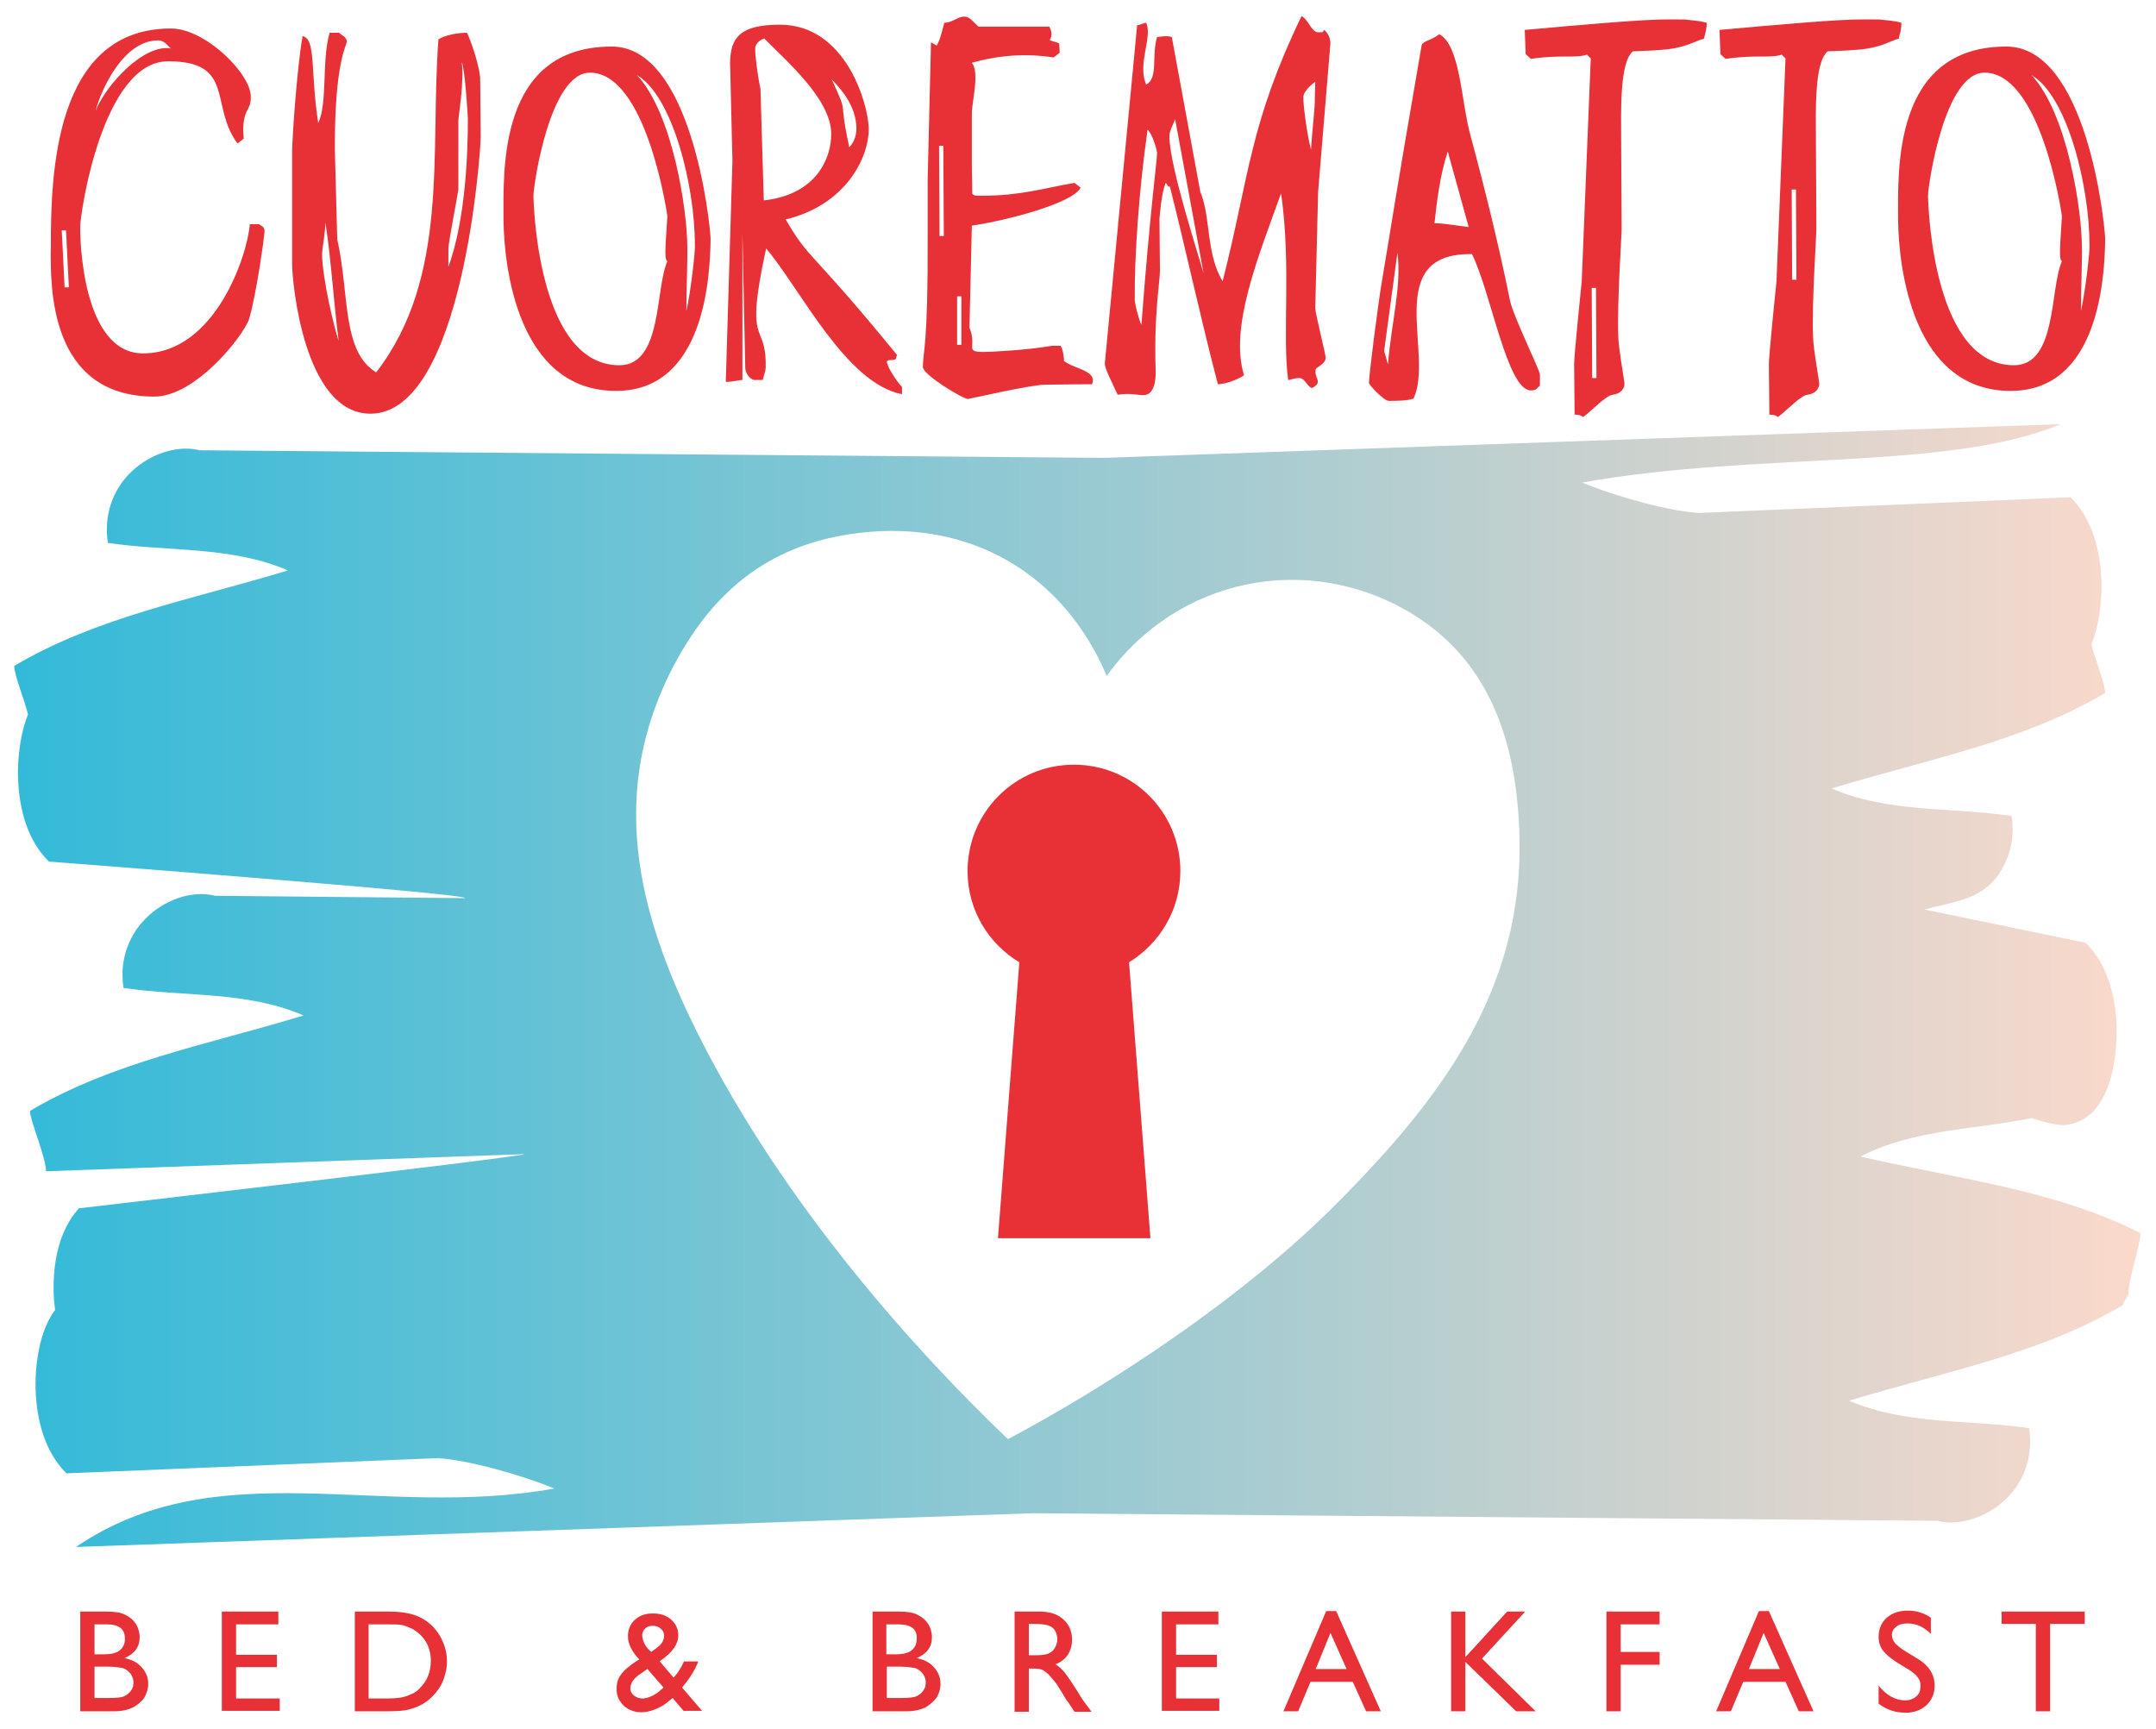 <?xml version="1.0" encoding="utf-8"?>
<!-- Generator: Adobe Illustrator 22.1.0, SVG Export Plug-In . SVG Version: 6.00 Build 0)  -->
<svg version="1.1" id="Capa_1" xmlns="http://www.w3.org/2000/svg" xmlns:xlink="http://www.w3.org/1999/xlink" x="0px" y="0px"
	 viewBox="0 0 453.9 364" style="enable-background:new 0 0 453.9 364;" xml:space="preserve">
<style type="text/css">
	.st0{fill:#E73137;}
	.st1{fill-rule:evenodd;clip-rule:evenodd;fill:#E73137;}
	.st2{fill:none;}
	.st3{fill:url(#SVGID_3_);}
</style>
<path class="st0" d="M203.7,183.4c0-12.4,10-22.4,22.4-22.4c12.4,0,22.4,10,22.4,22.4c0,8.1-4.3,15.2-10.8,19.2l4.5,58.1h-32.1
	l4.5-58.1C208.1,198.7,203.7,191.6,203.7,183.4z"/>
<g>
	<defs>
		<path id="SVGID_1_" d="M446.9,274.8c-17.4,10.3-37.2,13.9-57.6,20.1c12,5.2,25.2,3.9,37.9,5.8c2,13.9-11.1,21.6-19.3,19.5
			l-190.5-1.6L16,325.7c29.9-20.3,64-5.7,100.7-12.3c-7.5-3.1-18.7-6.1-24.6-6.4L14,310.2c-4.6-4.5-6.3-11.3-6.5-17.6
			c-0.1-2.3,0-11.4,4.1-16.8c-0.2-1.5-0.3-2.8-0.3-3.4c-0.2-6.3,1-13.2,5.3-18c0,0,95.7-11.1,93.7-11.4L9.7,246.6
			c-0.1-3.2-3.3-10.4-3.4-12.7c17.4-10.3,37.2-13.9,57.6-20.1c-12-5.2-25.2-3.9-37.9-5.8c-0.7-4.7,0.4-8.6,2.4-11.8l0.4-0.6
			c4-5.7,11.2-8.4,16.5-7l52.6,0.5c1.4-0.9-87.6-7.7-87.6-7.7c-4.6-4.5-6.3-11.3-6.5-17.6c-0.1-1.8,0-8.2,2.1-13.4
			c-0.9-3.5-2.9-8.3-2.9-10.2c17.4-10.3,37.2-13.9,57.6-20.1c-12-5.2-25.2-3.9-37.9-5.8c-2-13.9,11.1-21.6,19.3-19.5l190.5,1.6
			l201.3-7.1c-23.4,9.9-64,5.7-100.7,12.3c7.5,3.1,18.7,6.1,24.6,6.4l78.2-3.3c4.6,4.5,6.3,11.3,6.5,17.6c0.1,1.8,0,8.2-2.1,13.4
			c0.9,3.5,2.9,8.3,2.9,10.2c-17.4,10.3-37.2,13.9-57.6,20.1c12,5.2,25.2,3.9,37.9,5.8c0.7,4.7-0.4,8.6-2.4,11.8l-0.4,0.6
			c-3.8,5.4-9.6,5.6-15.5,7.3l33.9,7c4.6,4.5,6.3,11.3,6.5,17.6c0.1,3.2,0,19.9-11.1,20.8c-2.1-0.1-4.4-0.7-6.8-1.5
			c-12.1,2.5-24.8,2.3-36,8.1c20.8,4.8,40.9,7,58.9,16.1c0.1,2.4-2.6,9.8-2.5,13C448.3,272.4,446.9,274.3,446.9,274.8z M233,142.3
			c-9.2-21.6-28.8-32.9-52.1-30.1c-19.5,2.3-31.8,13-40.2,30.2c-12.9,26.7-5.5,51.9,6.4,75.6c18,35.8,45.8,66.6,65.1,85
			c21.1-11.2,49.6-29.7,69.7-50.1c21.8-22,38.7-44.7,38-76.4c-0.4-18.1-5.1-36.5-22.5-47.2C275.6,116,248,121.5,233,142.3z"/>
	</defs>
	<clipPath id="SVGID_2_">
		<use xlink:href="#SVGID_1_"  style="overflow:visible;"/>
	</clipPath>
</g>
<path class="st1" d="M189.9,81.5l0,1.5c-11.8-2.3-21.3-22-28.6-30.7c-4.7,21.4,0,15.1-0.1,24.7c0.1,1-0.5,2.2-0.6,3h-1.9
	c-1-0.3-1.7-1.5-1.8-2.4L156.3,49l0,31c-0.9,0-1.8,0.4-3.5,0.4l1.4-46.5l-0.5-20.7c0.1-5.3,2.1-8,10.5-8c13.9,0,18.6,16.7,18.7,21.9
	c0,6.3-5,16.1-17.5,19.1c5.2,8.9,4.8,5.7,23.5,28.6c-0.5,0.4,0.2,1-1.2,1c-0.5,0-0.9,0-1,0.4C186.8,77.1,188.3,79.7,189.9,81.5z
	 M175,28.2c0-7.3-9.5-15.4-14.1-20.1c-0.9,0.3-1.9,1.1-1.9,2.1c-0.1,1,0.5,5.8,1.1,8.5l0.7,23.5C172.2,40.9,175,33,175,28.2z
	 M180.3,27.1c0-5.1-3.8-8.9-5.2-10.4c3.8,8.4,1.2,2.8,3.7,14.3C180,29.8,180.3,28.1,180.3,27.1z"/>
<path class="st1" d="M324.2,78.9l0,2.3c-0.7,0.5-0.6,1-1.9,1c-5,0-8.3-20.3-12.4-28.7c-19.1-0.3-7.9,21-12.3,30.4
	c-1.1,0.5-3.9,0.5-5.2,0.5c-1.1,0-4.3-3.5-4.2-3.8c0-1.5,1.9-16.5,2.7-21.2c2.5-14.8,2.3-14.6,8.4-49.9c0.3-0.9,2.1-1,3.7-2.3
	c4.5,2.4,4.6,14.3,6.6,21.4c3.2,11.9,6,23.3,8.3,34.7C318.7,66.9,324.2,77.9,324.2,78.9z M291.4,73.9l0.8,2.8
	c0.8-9.3,2.9-16.5,2-23.5L291.4,73.9z M309.2,47.8l-4.4-15.9c-1.6,4.8-2.3,10.4-2.8,15.1C304,47,306.6,47.5,309.2,47.8z"/>
<path class="st1" d="M55.7,48.6c-0.1-1-0.7-1-1.2-1.4h-1.9c-0.5,6.5-7.3,27.2-22.5,27.2c-12.8,0-13.3-24.2-13.2-26.8
	c0-2.7,4.7-34.7,18.5-34.7c14.2,0,8.7,9.4,14.6,17.3l1.3-1l-0.1-1.9c0.1-4.6,1.6-3.9,1.6-6.8C53,15.7,43.3,6,36,6
	C11.3,6,10.7,37,10.7,52.1c-0.1,8.2-0.4,31.4,21.8,31.4c8.5,0,18.4-12.3,19.9-16.2C53.9,62.5,55.7,49.6,55.7,48.6z M36,10.2
	c-5.8-1-13.8,7.8-15.9,13.2C21.3,18.8,26,8.5,33.3,8.5C34.7,8.5,35.4,9.8,36,10.2z M13.6,60.5l-0.6-12h0.9l0.6,12H13.6z"/>
<path class="st1" d="M101.1,17c0.1-2.5-2.1-8.9-2.8-10.1c-2,0-4.7,0.5-6,1.4c-1.8,23.8,2.4,50-13.1,70.1c-7.3-4.4-5.6-16.6-8.2-28
	l-0.5-18.8C70.4,13.1,73,9.6,73,8.8c0.1-1-1.3-1.5-1.6-1.9h-2c-1.7,5.7-0.4,14.8-2.4,19c-1.7-10.8-0.4-17.7-3.3-18.3
	c-1.3,7.6-2.2,22.1-2.2,24.3l0,23.8c0,3.4,2.4,31.4,16.5,31.4c19.5,0,23.2-55.4,23.2-58.2L101.1,17z M98.5,25.1
	c0,6.6-0.4,20.9-4.1,31.1l0-3.7c-0.1-1,2-11.6,2.1-12.6l0-14.5c0-0.9,1.3-8.5,0.7-12.4C97.9,14.6,98.5,24.4,98.5,25.1z M71.3,71.8
	c-1-3-3.4-13-3.5-18.3c0-0.9,0.7-4.6,0.7-6.7C69.7,54.4,70.2,63.2,71.3,71.8z"/>
<path class="st1" d="M149.6,50.3c-0.1-3.4-4-40.5-20.8-40.5c-24,0-22.8,26.2-22.8,36.4c0.1,10,3,36.1,23.7,36.1
	C148.3,82.3,149.5,58.4,149.6,50.3z M146.3,51.6c0.1,1-0.8,9.4-1.8,13.9c0-4.2,0.3-12.4,0.2-13.4c0-7.7-3-28.1-10.6-36.3
	C141.7,20.3,146.3,39.3,146.3,51.6z M140.5,45.5c-0.6,8.7-0.5,9.1,0,9.5c-2.6,5.8-1,21.9-10.1,21.9c-16.6,0-18-31.6-18.1-35.7
	c0-2,3.4-25.9,11.9-25.9C135.9,15.3,140.3,44,140.5,45.5z"/>
<path class="st1" d="M173.4,15.2"/>
<path class="st1" d="M229.9,80.9c1.2-2.9-3.8-3.2-5.9-4.9c0-0.9-0.2-2.3-0.7-3.2h-1.9c-4.8,0.9-12.9,1.3-14.3,1.3
	c-4.2,0-1.3-1.1-3-5.1l0.5-21.5c7.6-1.1,21.4-4.8,22.9-8l-1.3-1c-6.3,1.1-11.5,2.7-19.1,2.7c-1.4,0-2,0.1-2.4-0.4
	c0-1.6-0.1-4.6-0.1-5.4l0-11.4c0-2.7,1.7-8.6,0-10.8c5.8-1.6,11.5-2,17.2-1.1l1.3-1l-0.1-1.9c-0.4-0.4-1.5-0.4-2-0.8
	c0.6-0.9,0.4-1.9-0.1-2.8h-14.9c-1.1-0.9-1.7-2.1-3.1-2.1c-1.2,0-2.5,1.3-4.1,1.3c-0.5,1.8-0.8,3.4-1.6,4.8L196,8.9l-0.7,29l0,11.6
	c0.1,23.9-1,24.2-1,27.8c0,1.6,8.4,6.7,9.5,6.7c0.3,0,13.1-3,16.2-3C221.4,81,225,80.9,229.9,80.9z M202.4,62.4h-0.9l0,10.2h0.9
	L202.4,62.4z M197.8,49.7l-0.1-19h0.9l0.1,19H197.8z"/>
<path class="st1" d="M280.1,9c-0.1-1-0.4-1.9-1.3-2.7c-0.5,0.5,0.1,0.5-1.3,0.5c-1.4,0-2.1-2.8-3.5-3.4
	c-11,22.9-10.9,33.4-16.6,55.8c-3.5-5.6-2.5-13.7-4.7-18.8l-6-32.6c-1.3-0.4-2.5,0-3.1,0c-1.2,3.9,0.3,8.7-2.3,10
	c-1.9-4.4,1.4-10,0-13c-0.5,0-1.3,0.5-1.9,0.5l-6.8,71.2c-0.1,1,1.7,4.4,2.7,6.6c2.7-0.4,4.2,0.1,5.4,0.1c2.8,0,2.6-4.6,2.6-5.1
	c-0.4-11.9,0.9-18.7,0.9-21.1l-0.1-11c0.1-1,0.4-5.2,1.3-7.5c0.5,0.4,0.3,0.8,0.9,0.8c3,11.8,6.6,28.3,10.1,41.6
	c1.5,0,4.3-1,5.5-1.9c-3.1-10.1,3-24.9,7.8-38.3c2.2,15.2,0.2,29.9,1.5,39.3c0.6,0,1-0.4,2.4-0.4c1.1,0,1.6,1.8,2.6,2.1
	c2.5-1.3,0.4-1.9,0.8-4c0.2-0.4,2.1-1.1,2.1-2.4c-0.1-1.1-2.2-9.4-2.2-10.4l0.6-24.5L280.1,9z M276.8,21c0.1,1-0.6,7.1-0.8,10.5
	c-0.9-3.4-1.7-10-1.6-11c-0.1-1,1.3-2.4,2.5-3.3L276.8,21z M253.4,57.6c-0.8-3-7.2-22.6-7.2-28.8c-0.1-1,0.7-2.4,1.2-3.7L253.4,57.6
	z M243.6,32.2c-0.1,2.5-1.5,12.4-3.3,36.2c-0.6-1.3-1.5-4.7-1.4-5.6c-0.1-8.3,0.9-23.1,2.7-35.5C242.6,28.2,243.5,31.3,243.6,32.2z"
	/>
<path class="st1" d="M294.7,51.6"/>
<path class="st1" d="M359.3,4.8c0,2.1-0.6,2.8-0.5,3.3c-2.5,0.8-3,1.4-6.5,2.1c-2.4,0.4-5.8,0.5-8.5,0.6c-2.9,2.3-2.5,13-2.5,18.7
	l0.1,18.2c0.1,1-1,15.6-0.7,23.3c0.1,2.7,1.2,8.6,1.3,9.7c0,0.1,0.1,2-2.4,2.4c-1.5,0.1-4.5,3.4-6.3,4.7c-0.6-0.5-1.3-0.5-1.8-0.5
	l-0.1-10.5c-0.1-1.1,1.5-16.6,1.6-17.6l1.9-46.9l-0.8-0.8c-1,0.4-2.9,0.4-4.3,0.4c-1.4,0-4.3,0-7.5,0.5l-1.1-1l-0.2-5.1
	c27.5-2.5,28-2.2,33.7-2.2C356,4.3,357.6,4.3,359.3,4.8z M335.2,79.6h0.9l-0.1-19h-0.9L335.2,79.6z"/>
<path class="st1" d="M400.3,4.8c0,2.1-0.6,2.8-0.5,3.3c-2.5,0.8-2.9,1.4-6.5,2.1c-2.4,0.4-5.8,0.5-8.5,0.6c-2.9,2.3-2.5,13-2.5,18.7
	l0.1,18.2c0.1,1-1,15.6-0.7,23.3c0.1,2.7,1.2,8.6,1.3,9.7c0,0.1,0.1,2-2.4,2.4c-1.5,0.1-4.5,3.4-6.3,4.7c-0.6-0.5-1.3-0.5-1.8-0.5
	l-0.1-10.5c-0.1-1.1,1.5-16.6,1.6-17.6l1.9-46.9l-0.8-0.8c-1,0.4-2.9,0.4-4.3,0.4c-1.4,0-4.3,0-7.5,0.5l-1.1-1l-0.2-5.1
	c27.5-2.5,28-2.2,33.7-2.2C397.1,4.3,398.6,4.3,400.3,4.8z M377.3,58.9h0.9l-0.1-19h-0.9L377.3,58.9z"/>
<path class="st1" d="M443.2,50.3c-0.1-3.4-3.9-40.5-20.8-40.5c-24,0-22.8,26.2-22.8,36.4c0.1,10,3,36.1,23.7,36.1
	C441.9,82.3,443.1,58.4,443.2,50.3z M439.9,51.6c0.1,1-0.8,9.4-1.8,13.9c0-4.2,0.3-12.4,0.2-13.4c0-7.7-3-28.1-10.6-36.3
	C435.3,20.3,439.9,39.3,439.9,51.6z M434.1,45.5c-0.6,8.7-0.5,9.1,0,9.5c-2.6,5.8-1,21.9-10.1,21.9c-16.6,0-18-31.6-18.1-35.7
	c0-2,3.4-25.9,11.9-25.9C429.5,15.3,433.9,44,434.1,45.5z"/>
<path class="st1" d="M22.7,350.9h-2.8v6.6h3c1.6,0,2.8-0.1,3.3-0.4c0.6-0.3,1.1-0.7,1.4-1.2c0.4-0.5,0.5-1.1,0.5-1.7
	c0-0.6-0.2-1.2-0.6-1.8c-0.4-0.5-0.9-0.9-1.6-1.2C25.3,351.1,24.2,350.9,22.7,350.9z M22.5,342h-2.6v6.3h2c1.6,0,2.7-0.3,3.4-0.9
	c0.7-0.6,1-1.4,1-2.4C26.3,343,25.1,342,22.5,342z M24,360.3h-7.1v-21h5.5c1.7,0,3.1,0.2,4,0.7c1,0.5,1.7,1.1,2.2,1.9
	c0.5,0.8,0.8,1.8,0.8,2.8c0,2.1-1.1,3.5-3.2,4.4c1.5,0.3,2.7,0.9,3.6,1.9c0.9,1,1.4,2.1,1.4,3.5c0,1.1-0.3,2-0.8,2.9
	c-0.5,0.8-1.4,1.5-2.4,2.1C26.9,360,25.6,360.3,24,360.3z"/>
<polygon class="st1" points="46.7,339.3 58.6,339.3 58.6,342 49.7,342 49.7,348.4 58.3,348.4 58.3,351 49.7,351 49.7,357.6 
	58.9,357.6 58.9,360.2 46.7,360.2 "/>
<path class="st1" d="M81.4,342h-3.8v15.6h3.8c1.5,0,2.7-0.1,3.5-0.3c0.8-0.2,1.5-0.5,2.1-0.8c0.6-0.3,1.1-0.7,1.5-1.2
	c1.5-1.5,2.2-3.4,2.2-5.7c0-2.2-0.8-4.1-2.3-5.5c-0.6-0.5-1.2-1-1.9-1.3c-0.7-0.3-1.4-0.6-2.1-0.7C83.9,342,82.9,342,81.4,342z
	 M74.7,360.2v-20.9h7.1c2.8,0,5.1,0.4,6.8,1.3c1.7,0.9,3,2.1,4,3.8c1,1.7,1.5,3.5,1.5,5.4c0,1.4-0.3,2.7-0.8,4
	c-0.5,1.3-1.3,2.4-2.3,3.4c-1,1-2.2,1.8-3.6,2.3c-0.8,0.3-1.5,0.5-2.2,0.6c-0.7,0.1-1.9,0.2-3.8,0.2H74.7z"/>
<path class="st1" d="M137.1,347.8l1.1-0.8c1.1-0.8,1.6-1.6,1.6-2.6c0-0.6-0.2-1.1-0.7-1.5c-0.4-0.4-1-0.6-1.7-0.6
	c-0.7,0-1.2,0.2-1.6,0.6c-0.4,0.4-0.6,0.9-0.6,1.4c0,0.5,0.2,1.2,0.5,1.8C136,346.7,136.5,347.3,137.1,347.8z M139,355.9l0.7-0.6
	l-3.4-3.9l-1.3,0.9c-1.6,1-2.3,2.1-2.3,3.2c0,0.6,0.3,1.1,0.8,1.5c0.5,0.4,1.1,0.6,1.8,0.6c0.6,0,1.2-0.2,1.9-0.5
	C137.8,356.8,138.5,356.4,139,355.9z M144,360.3l-2.4-2.8c-0.2,0.2-0.6,0.5-1.1,0.9l0,0c-0.7,0.6-1.6,1.1-2.6,1.5
	c-1,0.4-2,0.6-2.9,0.6c-1.5,0-2.7-0.5-3.7-1.4c-1-1-1.5-2.1-1.5-3.5c0-1,0.2-1.9,0.7-2.7c0.5-0.8,1.3-1.6,2.4-2.4l0,0
	c0.7-0.5,1.2-0.9,1.7-1.1c-1.6-1.7-2.4-3.3-2.4-4.9c0-1.4,0.5-2.6,1.5-3.5c1-0.9,2.2-1.3,3.8-1.3c1.5,0,2.8,0.4,3.8,1.3
	c1,0.9,1.5,2,1.5,3.3c0,1.8-1.2,3.6-3.7,5.3l-0.2,0.2l2.9,3.4c0.9-0.9,1.6-2.1,2.2-3.4h3c-0.7,1.9-1.9,3.7-3.4,5.5l4.2,4.9H144z"/>
<path class="st1" d="M189.5,350.9h-2.8v6.6h3c1.6,0,2.7-0.1,3.3-0.4c0.6-0.3,1.1-0.7,1.4-1.2c0.4-0.5,0.5-1.1,0.5-1.7
	c0-0.6-0.2-1.2-0.6-1.8c-0.4-0.5-0.9-0.9-1.6-1.2C192.1,351.1,191,350.9,189.5,350.9z M189.2,342h-2.6v6.3h2c1.6,0,2.7-0.3,3.4-0.9
	c0.7-0.6,1-1.4,1-2.4C193.1,343,191.8,342,189.2,342z M190.8,360.3h-7.1v-21h5.5c1.7,0,3.1,0.2,4,0.7c1,0.5,1.7,1.1,2.2,1.9
	c0.5,0.8,0.8,1.8,0.8,2.8c0,2.1-1.1,3.5-3.2,4.4c1.5,0.3,2.7,0.9,3.6,1.9c0.9,1,1.4,2.1,1.4,3.5c0,1.1-0.3,2-0.8,2.9
	c-0.6,0.8-1.4,1.5-2.4,2.1C193.7,360,192.4,360.3,190.8,360.3z"/>
<path class="st1" d="M217.5,341.9h-0.9v6.6h1.1c1.5,0,2.6-0.1,3.1-0.4c0.6-0.3,1-0.6,1.3-1.2c0.3-0.5,0.5-1.1,0.5-1.8
	c0-0.7-0.2-1.3-0.5-1.8c-0.3-0.5-0.8-0.9-1.5-1.1C220,342,219,341.9,217.5,341.9z M213.6,360.3v-21h5.2c2.1,0,3.8,0.5,5,1.6
	c1.2,1,1.9,2.5,1.9,4.3c0,1.2-0.3,2.3-0.9,3.2c-0.6,0.9-1.5,1.6-2.6,2c0.7,0.4,1.3,1,2,1.8c0.6,0.8,1.5,2.1,2.7,4
	c0.7,1.2,1.3,2.1,1.8,2.7l1.1,1.5h-3.6l-0.9-1.4c0,0-0.1-0.1-0.2-0.3l-0.6-0.8l-0.9-1.5l-1-1.6c-0.6-0.9-1.2-1.5-1.7-2.1
	c-0.5-0.5-1-0.9-1.4-1.1c-0.4-0.2-1.1-0.3-2.1-0.3h-0.8v9.1H213.6z"/>
<polygon class="st1" points="244.6,339.3 256.5,339.3 256.5,342 247.6,342 247.6,348.4 256.2,348.4 256.2,351 247.6,351 
	247.6,357.6 256.7,357.6 256.7,360.2 244.6,360.2 "/>
<path class="st1" d="M283.5,351.4l-3.4-7.6l-3.1,7.6H283.5z M279.2,339.2h2.1l9.4,21.1h-3.1l-2.8-6.2h-8.9l-2.6,6.2h-3.1
	L279.2,339.2z"/>
<polygon class="st1" points="317.3,339.3 321.1,339.3 312,349.2 323.3,360.3 319.2,360.3 308.5,349.9 308.5,360.3 305.5,360.3 
	305.5,339.3 308.5,339.3 308.5,348.9 "/>
<polygon class="st1" points="338.2,339.3 349.4,339.3 349.4,342 341.2,342 341.2,347.8 349.4,347.8 349.4,350.5 341.2,350.5 
	341.2,360.3 338.2,360.3 "/>
<path class="st1" d="M374.7,351.4l-3.4-7.6l-3.1,7.6H374.7z M370.3,339.2h2.1l9.4,21.1h-3.1l-2.8-6.2H367l-2.6,6.2h-3.1L370.3,339.2
	z"/>
<path class="st1" d="M401.8,351.5l-2.3-1.4c-1.4-0.9-2.4-1.7-3.1-2.6c-0.6-0.8-0.9-1.8-0.9-2.9c0-1.6,0.6-3,1.7-4
	c1.2-1,2.6-1.5,4.5-1.5c1.7,0,3.4,0.5,4.8,1.5v3.4c-1.5-1.5-3.1-2.2-4.9-2.2c-1,0-1.8,0.2-2.4,0.7c-0.6,0.5-0.9,1-0.9,1.7
	c0,0.6,0.2,1.2,0.7,1.8c0.5,0.5,1.2,1.1,2.2,1.7l2.3,1.4c2.6,1.5,3.8,3.5,3.8,5.8c0,1.7-0.6,3-1.7,4.1c-1.1,1-2.6,1.6-4.4,1.6
	c-2.1,0-4-0.6-5.7-1.9v-3.8c1.6,2,3.5,3.1,5.6,3.1c0.9,0,1.7-0.3,2.3-0.8c0.6-0.5,0.9-1.2,0.9-2
	C404.5,353.8,403.6,352.6,401.8,351.5z"/>
<polygon class="st1" points="421.4,339.3 438.9,339.3 438.9,341.9 431.6,341.9 431.6,360.3 428.6,360.3 428.6,341.9 421.4,341.9 "/>
<path class="st2" d="M446.9,274.8c-17.4,10.3-37.2,13.9-57.6,20.1c12,5.2,25.2,3.9,37.9,5.8c2,13.9-11.1,21.6-19.3,19.5l-190.5-1.6
	L16,325.7c29.9-20.3,64-5.7,100.7-12.3c-7.5-3.1-18.7-6.1-24.6-6.4L14,310.2c-4.6-4.5-6.3-11.3-6.5-17.6c-0.1-2.3,0-11.4,4.1-16.8
	c-0.2-1.5-0.3-2.8-0.3-3.4c-0.2-6.3,1-13.2,5.3-18c0,0,95.7-11.1,93.7-11.4L9.7,246.6c-0.1-3.2-3.3-10.4-3.4-12.7
	c17.4-10.3,37.2-13.9,57.6-20.1c-12-5.2-25.2-3.9-37.9-5.8c-0.7-4.7,0.4-8.6,2.4-11.8l0.4-0.6c4-5.7,11.2-8.4,16.5-7l52.6,0.5
	c1.4-0.9-87.6-7.7-87.6-7.7c-4.6-4.5-6.3-11.3-6.5-17.6c-0.1-1.8,0-8.2,2.1-13.4c-0.9-3.5-2.9-8.3-2.9-10.2
	c17.4-10.3,37.2-13.9,57.6-20.1c-12-5.2-25.2-3.9-37.9-5.8c-2-13.9,11.1-21.6,19.3-19.5l190.5,1.6l201.3-7.1
	c-23.4,9.9-64,5.7-100.7,12.3c7.5,3.1,18.7,6.1,24.6,6.4l78.2-3.3c4.6,4.5,6.3,11.3,6.5,17.6c0.1,1.8,0,8.2-2.1,13.4
	c0.9,3.5,2.9,8.3,2.9,10.2c-17.4,10.3-37.2,13.9-57.6,20.1c12,5.2,25.2,3.9,37.9,5.8c0.7,4.7-0.4,8.6-2.4,11.8l-0.4,0.6
	c-3.8,5.4-9.6,5.6-15.5,7.3l33.9,7c4.6,4.5,6.3,11.3,6.5,17.6c0.1,3.2,0,19.9-11.1,20.8c-2.1-0.1-4.4-0.7-6.8-1.5
	c-12.1,2.5-24.8,2.3-36,8.1c20.8,4.8,40.9,7,58.9,16.1c0.1,2.4-2.6,9.8-2.5,13C448.3,272.4,446.9,274.3,446.9,274.8z M233,142.3
	c-9.2-21.6-28.8-32.9-52.1-30.1c-19.5,2.3-31.8,13-40.2,30.2c-12.9,26.7-5.5,51.9,6.4,75.6c18,35.8,45.8,66.6,65.1,85
	c21.1-11.2,49.6-29.7,69.7-50.1c21.8-22,38.7-44.7,38-76.4c-0.4-18.1-5.1-36.5-22.5-47.2C275.6,116,248,121.5,233,142.3z"/>
<linearGradient id="SVGID_3_" gradientUnits="userSpaceOnUse" x1="3.051" y1="207.475" x2="450.839" y2="207.475">
	<stop  offset="0" style="stop-color:#33BAD9"/>
	<stop  offset="1" style="stop-color:#FBD9CB"/>
</linearGradient>
<path class="st3" d="M446.9,274.8c-17.4,10.3-37.2,13.9-57.6,20.1c12,5.2,25.2,3.9,37.9,5.8c2,13.9-11.1,21.6-19.3,19.5l-190.5-1.6
	L16,325.7c29.9-20.3,64-5.7,100.7-12.3c-7.5-3.1-18.7-6.1-24.6-6.4L14,310.2c-4.6-4.5-6.3-11.3-6.5-17.6c-0.1-2.3,0-11.4,4.1-16.8
	c-0.2-1.5-0.3-2.8-0.3-3.4c-0.2-6.3,1-13.2,5.3-18c0,0,95.7-11.1,93.7-11.4L9.7,246.6c-0.1-3.2-3.3-10.4-3.4-12.7
	c17.4-10.3,37.2-13.9,57.6-20.1c-12-5.2-25.2-3.9-37.9-5.8c-0.7-4.7,0.4-8.6,2.4-11.8l0.4-0.6c4-5.7,11.2-8.4,16.5-7l52.6,0.5
	c1.4-0.9-87.6-7.7-87.6-7.7c-4.6-4.5-6.3-11.3-6.5-17.6c-0.1-1.8,0-8.2,2.1-13.4c-0.9-3.5-2.9-8.3-2.9-10.2
	c17.4-10.3,37.2-13.9,57.6-20.1c-12-5.2-25.2-3.9-37.9-5.8c-2-13.9,11.1-21.6,19.3-19.5l190.5,1.6l201.3-7.1
	c-23.4,9.9-64,5.7-100.7,12.3c7.5,3.1,18.7,6.1,24.6,6.4l78.2-3.3c4.6,4.5,6.3,11.3,6.5,17.6c0.1,1.8,0,8.2-2.1,13.4
	c0.9,3.5,2.9,8.3,2.9,10.2c-17.4,10.3-37.2,13.9-57.6,20.1c12,5.2,25.2,3.9,37.9,5.8c0.7,4.7-0.4,8.6-2.4,11.8l-0.4,0.6
	c-3.8,5.4-9.6,5.6-15.5,7.3l33.9,7c4.6,4.5,6.3,11.3,6.5,17.6c0.1,3.2,0,19.9-11.1,20.8c-2.1-0.1-4.4-0.7-6.8-1.5
	c-12.1,2.5-24.8,2.3-36,8.1c20.8,4.8,40.9,7,58.9,16.1c0.1,2.4-2.6,9.8-2.5,13C448.3,272.4,446.9,274.3,446.9,274.8z M233,142.3
	c-9.2-21.6-28.8-32.9-52.1-30.1c-19.5,2.3-31.8,13-40.2,30.2c-12.9,26.7-5.5,51.9,6.4,75.6c18,35.8,45.8,66.6,65.1,85
	c21.1-11.2,49.6-29.7,69.7-50.1c21.8-22,38.7-44.7,38-76.4c-0.4-18.1-5.1-36.5-22.5-47.2C275.6,116,248,121.5,233,142.3z"/>
</svg>
